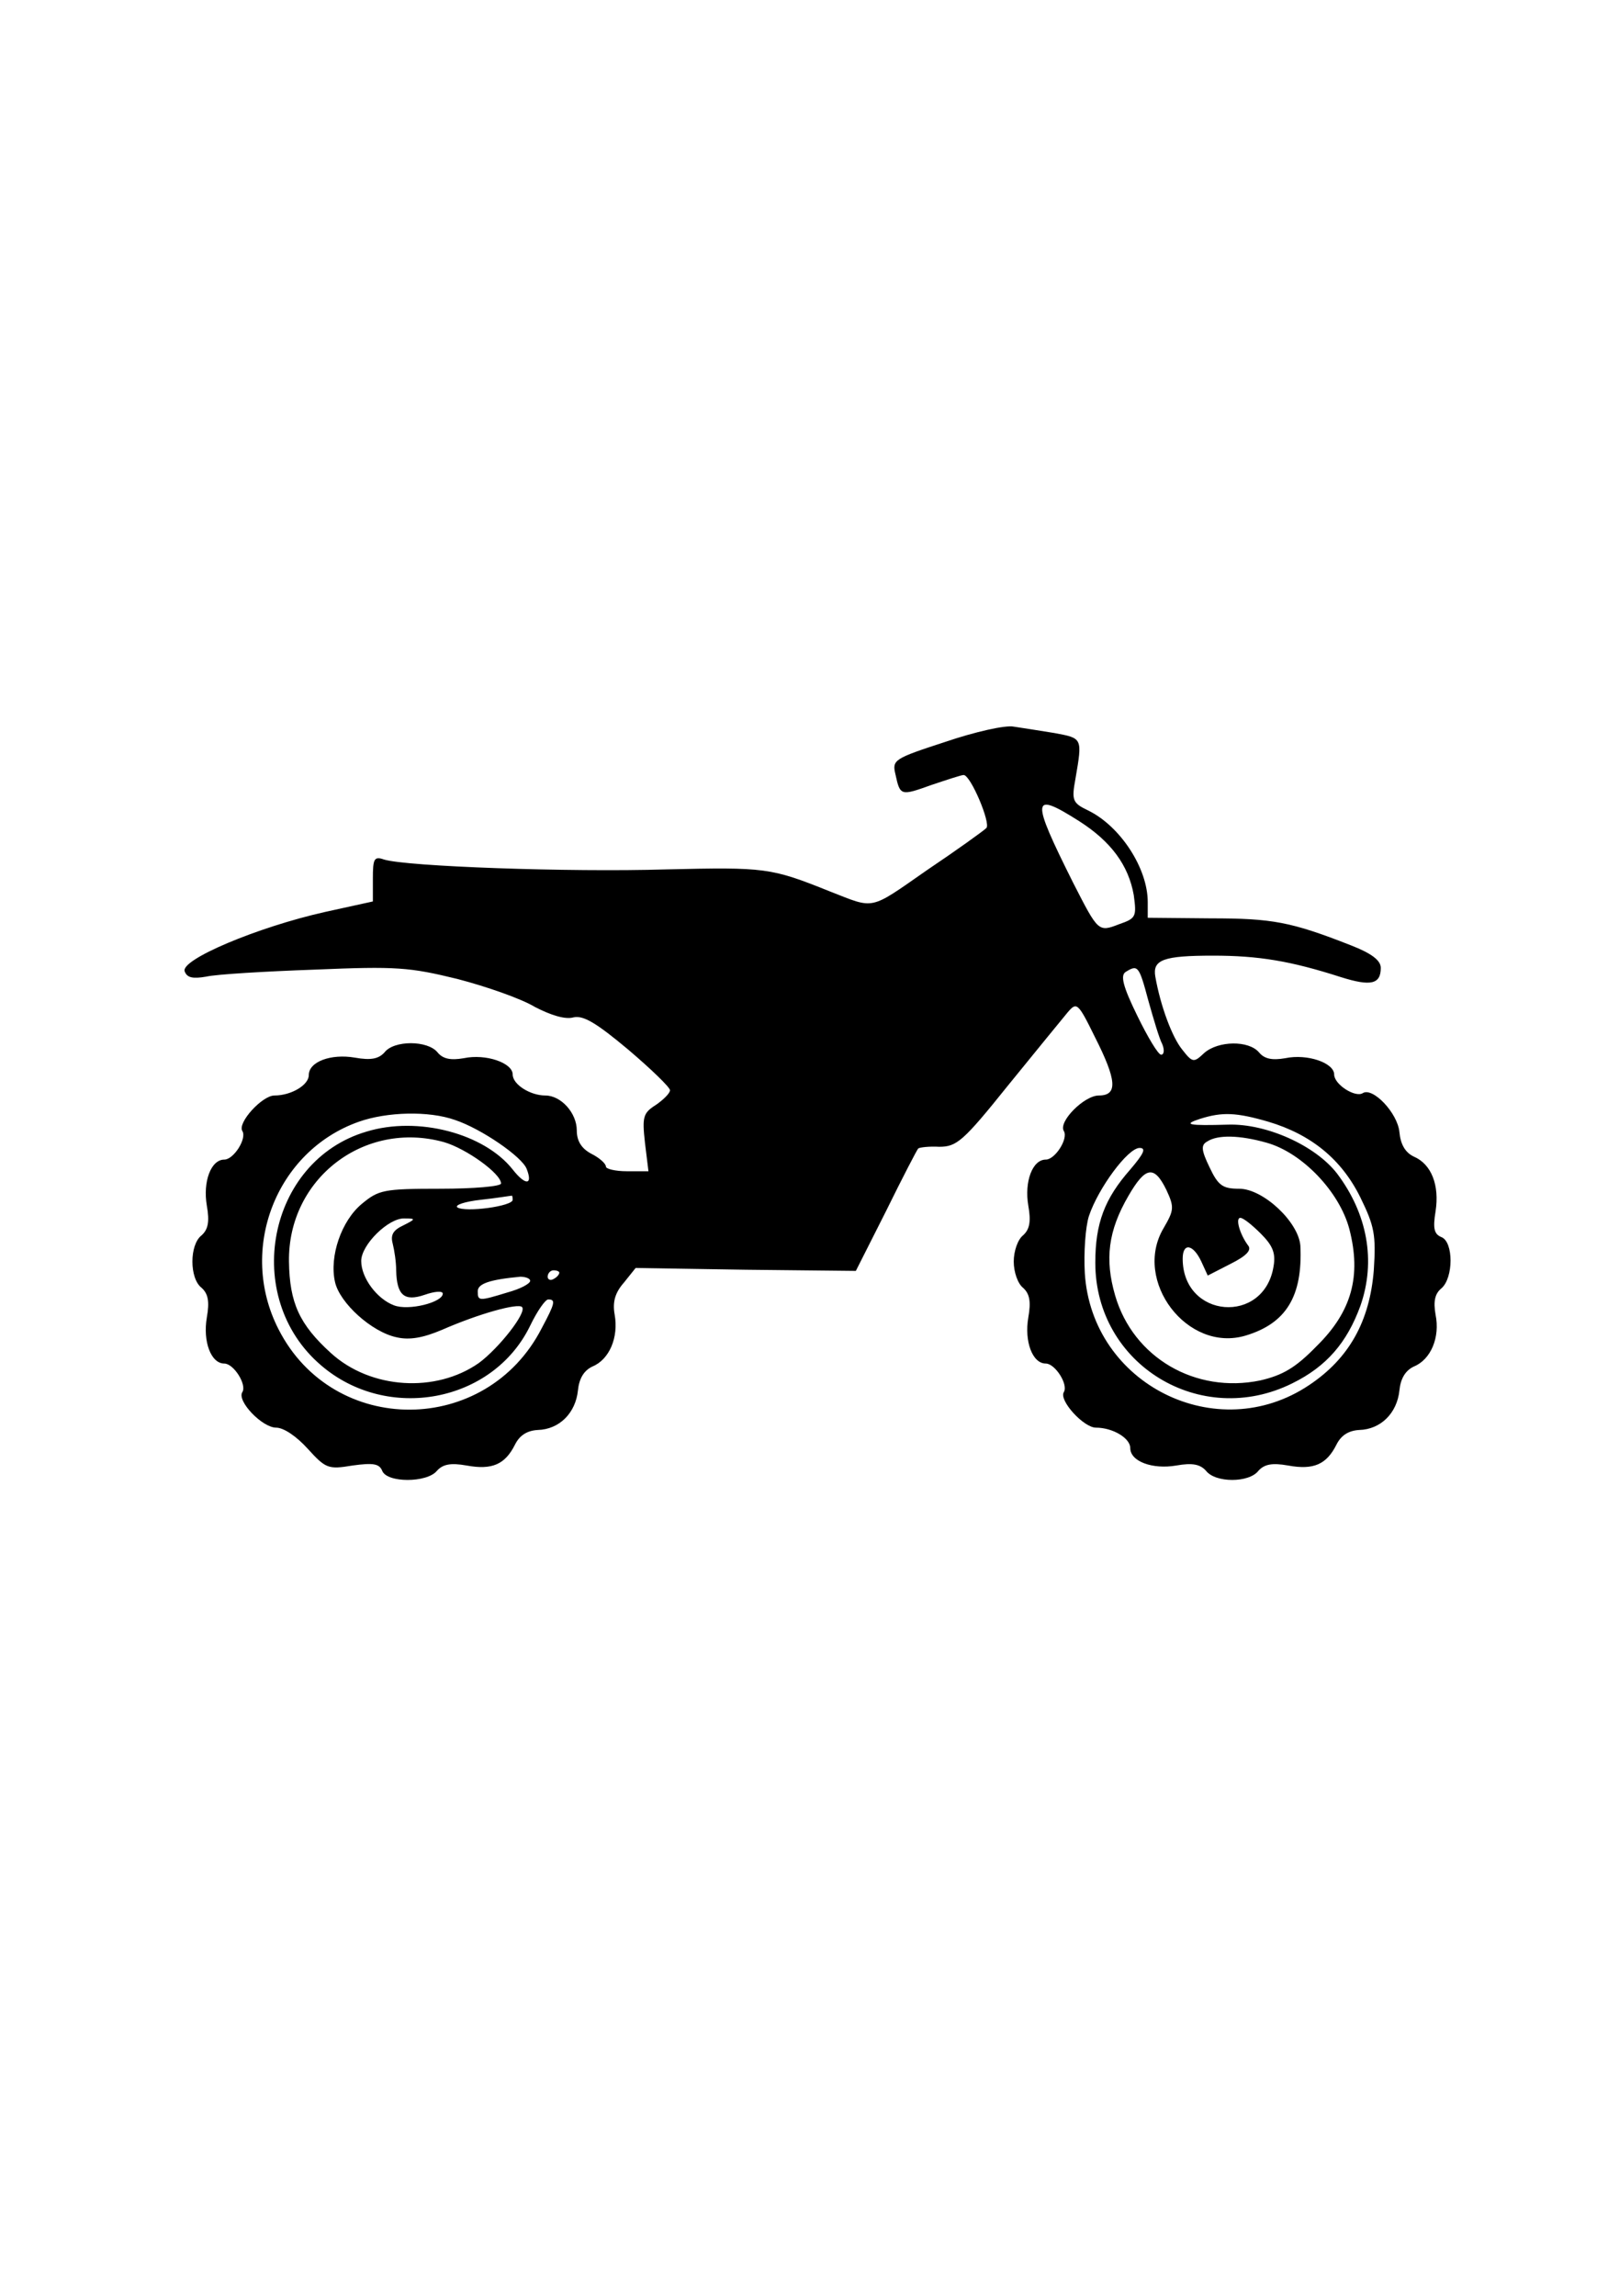 <?xml version="1.0" standalone="no"?>
<!DOCTYPE svg PUBLIC "-//W3C//DTD SVG 20010904//EN"
 "http://www.w3.org/TR/2001/REC-SVG-20010904/DTD/svg10.dtd">
<svg version="1.0" xmlns="http://www.w3.org/2000/svg"
 width="276pt" height="394pt" viewBox="0 0 276 394"
 preserveAspectRatio="xMidYMid meet">

<g transform="translate(0,394) scale(0.1,-0.1)"
fill="#000000" stroke="none">
<path d="M1623 2667 c-89 -29 -92 -31 -86 -56 8 -37 9 -37 62 -18 27 9 51 17
55 17 12 0 47 -83 39 -91 -5 -5 -51 -38 -103 -73 -99 -69 -88 -66 -165 -36
-102 41 -111 42 -282 38 -166 -5 -446 5 -484 17 -17 6 -19 1 -19 -33 l0 -39
-82 -18 c-116 -26 -249 -82 -241 -102 4 -11 14 -13 37 -9 17 4 101 9 186 12
141 6 163 4 245 -16 50 -13 110 -34 133 -48 27 -14 52 -22 66 -18 17 4 39 -9
94 -55 40 -34 72 -65 72 -70 0 -5 -11 -16 -24 -25 -22 -14 -24 -20 -19 -65 l6
-49 -37 0 c-20 0 -36 4 -36 8 0 5 -11 15 -25 22 -17 9 -25 22 -25 40 0 30 -27
60 -54 60 -26 0 -56 19 -56 36 0 20 -46 36 -84 28 -23 -4 -36 -1 -45 10 -17
21 -75 21 -91 0 -10 -11 -23 -14 -51 -9 -41 7 -79 -7 -79 -30 0 -17 -30 -35
-59 -35 -21 0 -64 -47 -55 -61 8 -13 -15 -49 -31 -49 -23 0 -37 -38 -30 -79 5
-28 2 -41 -9 -51 -21 -16 -21 -74 0 -90 11 -10 14 -23 9 -51 -7 -41 7 -79 30
-79 16 0 39 -36 31 -49 -10 -15 34 -61 58 -61 13 0 35 -15 54 -36 31 -34 35
-36 77 -29 36 5 46 3 51 -9 8 -21 77 -21 94 0 10 11 23 14 51 9 44 -8 66 2 83
36 8 16 21 24 39 25 37 1 65 29 69 68 2 20 10 34 25 41 29 12 45 50 38 89 -4
22 1 38 16 55 l20 25 189 -3 189 -2 52 103 c28 57 53 105 55 107 2 2 19 4 36
3 30 0 41 9 118 105 47 58 93 114 102 125 16 19 18 18 47 -41 38 -75 40 -101
7 -101 -25 0 -70 -45 -60 -61 8 -13 -15 -49 -31 -49 -23 0 -37 -38 -30 -79 5
-28 2 -41 -9 -51 -9 -7 -16 -27 -16 -45 0 -18 7 -38 16 -45 11 -10 14 -23 9
-51 -7 -41 7 -79 30 -79 16 0 39 -36 31 -49 -9 -14 34 -61 55 -61 29 0 59 -18
59 -35 0 -23 38 -37 79 -30 28 5 41 2 51 -9 16 -21 74 -21 90 0 10 11 23 14
51 9 44 -8 66 2 83 36 8 16 21 24 39 25 37 1 65 29 69 68 2 20 10 34 25 41 29
12 45 50 37 89 -4 23 -1 36 10 45 21 18 21 80 0 88 -12 5 -15 14 -10 44 7 45
-7 81 -37 94 -15 7 -23 21 -25 42 -3 33 -46 78 -63 67 -13 -8 -49 15 -49 32 0
20 -46 36 -84 28 -23 -4 -36 -1 -45 10 -18 21 -70 20 -94 -1 -18 -17 -20 -17
-38 6 -17 21 -37 74 -46 125 -5 29 14 36 99 36 78 0 133 -9 220 -37 51 -16 68
-12 68 16 0 13 -16 25 -52 39 -102 40 -134 46 -240 46 l-108 1 0 27 c0 58 -47
130 -102 157 -27 13 -29 17 -22 55 12 70 12 69 -36 78 -25 4 -56 9 -70 11 -14
3 -67 -9 -117 -26z m229 -136 c55 -35 85 -76 94 -127 5 -37 4 -40 -25 -50 -36
-14 -36 -13 -79 71 -73 146 -72 158 10 106z m119 -308 c9 -32 19 -66 24 -75 4
-10 3 -18 -2 -18 -5 0 -23 30 -41 67 -25 51 -29 69 -20 75 21 13 23 11 39 -49z
m-1190 -205 c45 -15 115 -63 123 -84 11 -28 -2 -29 -24 -1 -49 62 -163 92
-251 65 -170 -50 -215 -284 -78 -401 114 -98 295 -64 359 68 12 25 26 45 31
45 13 0 12 -6 -11 -49 -95 -186 -358 -187 -452 -2 -70 137 -4 306 138 356 48
17 120 19 165 3z m1396 -3 c74 -22 126 -65 158 -130 24 -49 27 -64 23 -125 -7
-87 -42 -151 -111 -197 -158 -106 -373 1 -385 192 -2 35 1 79 7 98 16 48 67
117 87 117 12 0 7 -10 -16 -37 -44 -50 -60 -92 -60 -160 0 -175 181 -285 338
-207 59 29 94 70 117 133 27 77 12 158 -40 227 -37 48 -121 86 -187 84 -68 -2
-79 0 -48 10 38 12 62 11 117 -5z m-1415 -35 c38 -11 98 -54 98 -71 0 -5 -47
-9 -104 -9 -98 0 -106 -2 -135 -26 -35 -29 -56 -90 -46 -134 8 -36 63 -86 106
-95 22 -5 45 -1 78 13 64 28 130 46 137 39 9 -9 -40 -71 -74 -96 -74 -52 -186
-45 -254 17 -54 49 -71 86 -72 157 -2 142 129 243 266 205z m1412 -1 c61 -17
125 -84 142 -148 21 -81 4 -142 -56 -201 -36 -37 -58 -50 -97 -59 -111 -23
-218 39 -249 146 -18 62 -12 111 23 171 29 50 44 53 65 10 14 -30 13 -35 -5
-66 -53 -90 41 -214 141 -184 70 21 98 68 94 154 -3 41 -64 98 -105 98 -28 0
-36 5 -51 37 -14 29 -15 38 -4 44 18 12 56 11 102 -2z m-1294 -98 c0 -11 -81
-22 -95 -13 -5 4 13 10 40 13 28 3 51 7 53 7 1 1 2 -2 2 -7z m-188 -44 c-17
-8 -22 -16 -18 -31 3 -12 6 -32 6 -46 1 -43 14 -54 49 -42 17 6 31 7 31 2 0
-15 -59 -30 -84 -20 -29 11 -56 47 -56 76 0 28 47 74 74 73 20 0 20 -1 -2 -12z
m1472 -14 c20 -20 26 -33 22 -56 -16 -101 -156 -90 -156 13 0 28 18 25 32 -5
l11 -24 39 20 c28 14 37 24 30 32 -14 19 -22 47 -13 47 5 0 20 -12 35 -27z
m-1204 -67 c0 -3 -4 -8 -10 -11 -5 -3 -10 -1 -10 4 0 6 5 11 10 11 6 0 10 -2
10 -4z m-50 -14 c0 -5 -17 -14 -39 -20 -49 -15 -51 -15 -51 2 0 13 20 20 73
25 9 0 17 -3 17 -7z"/>
</g>
</svg>
